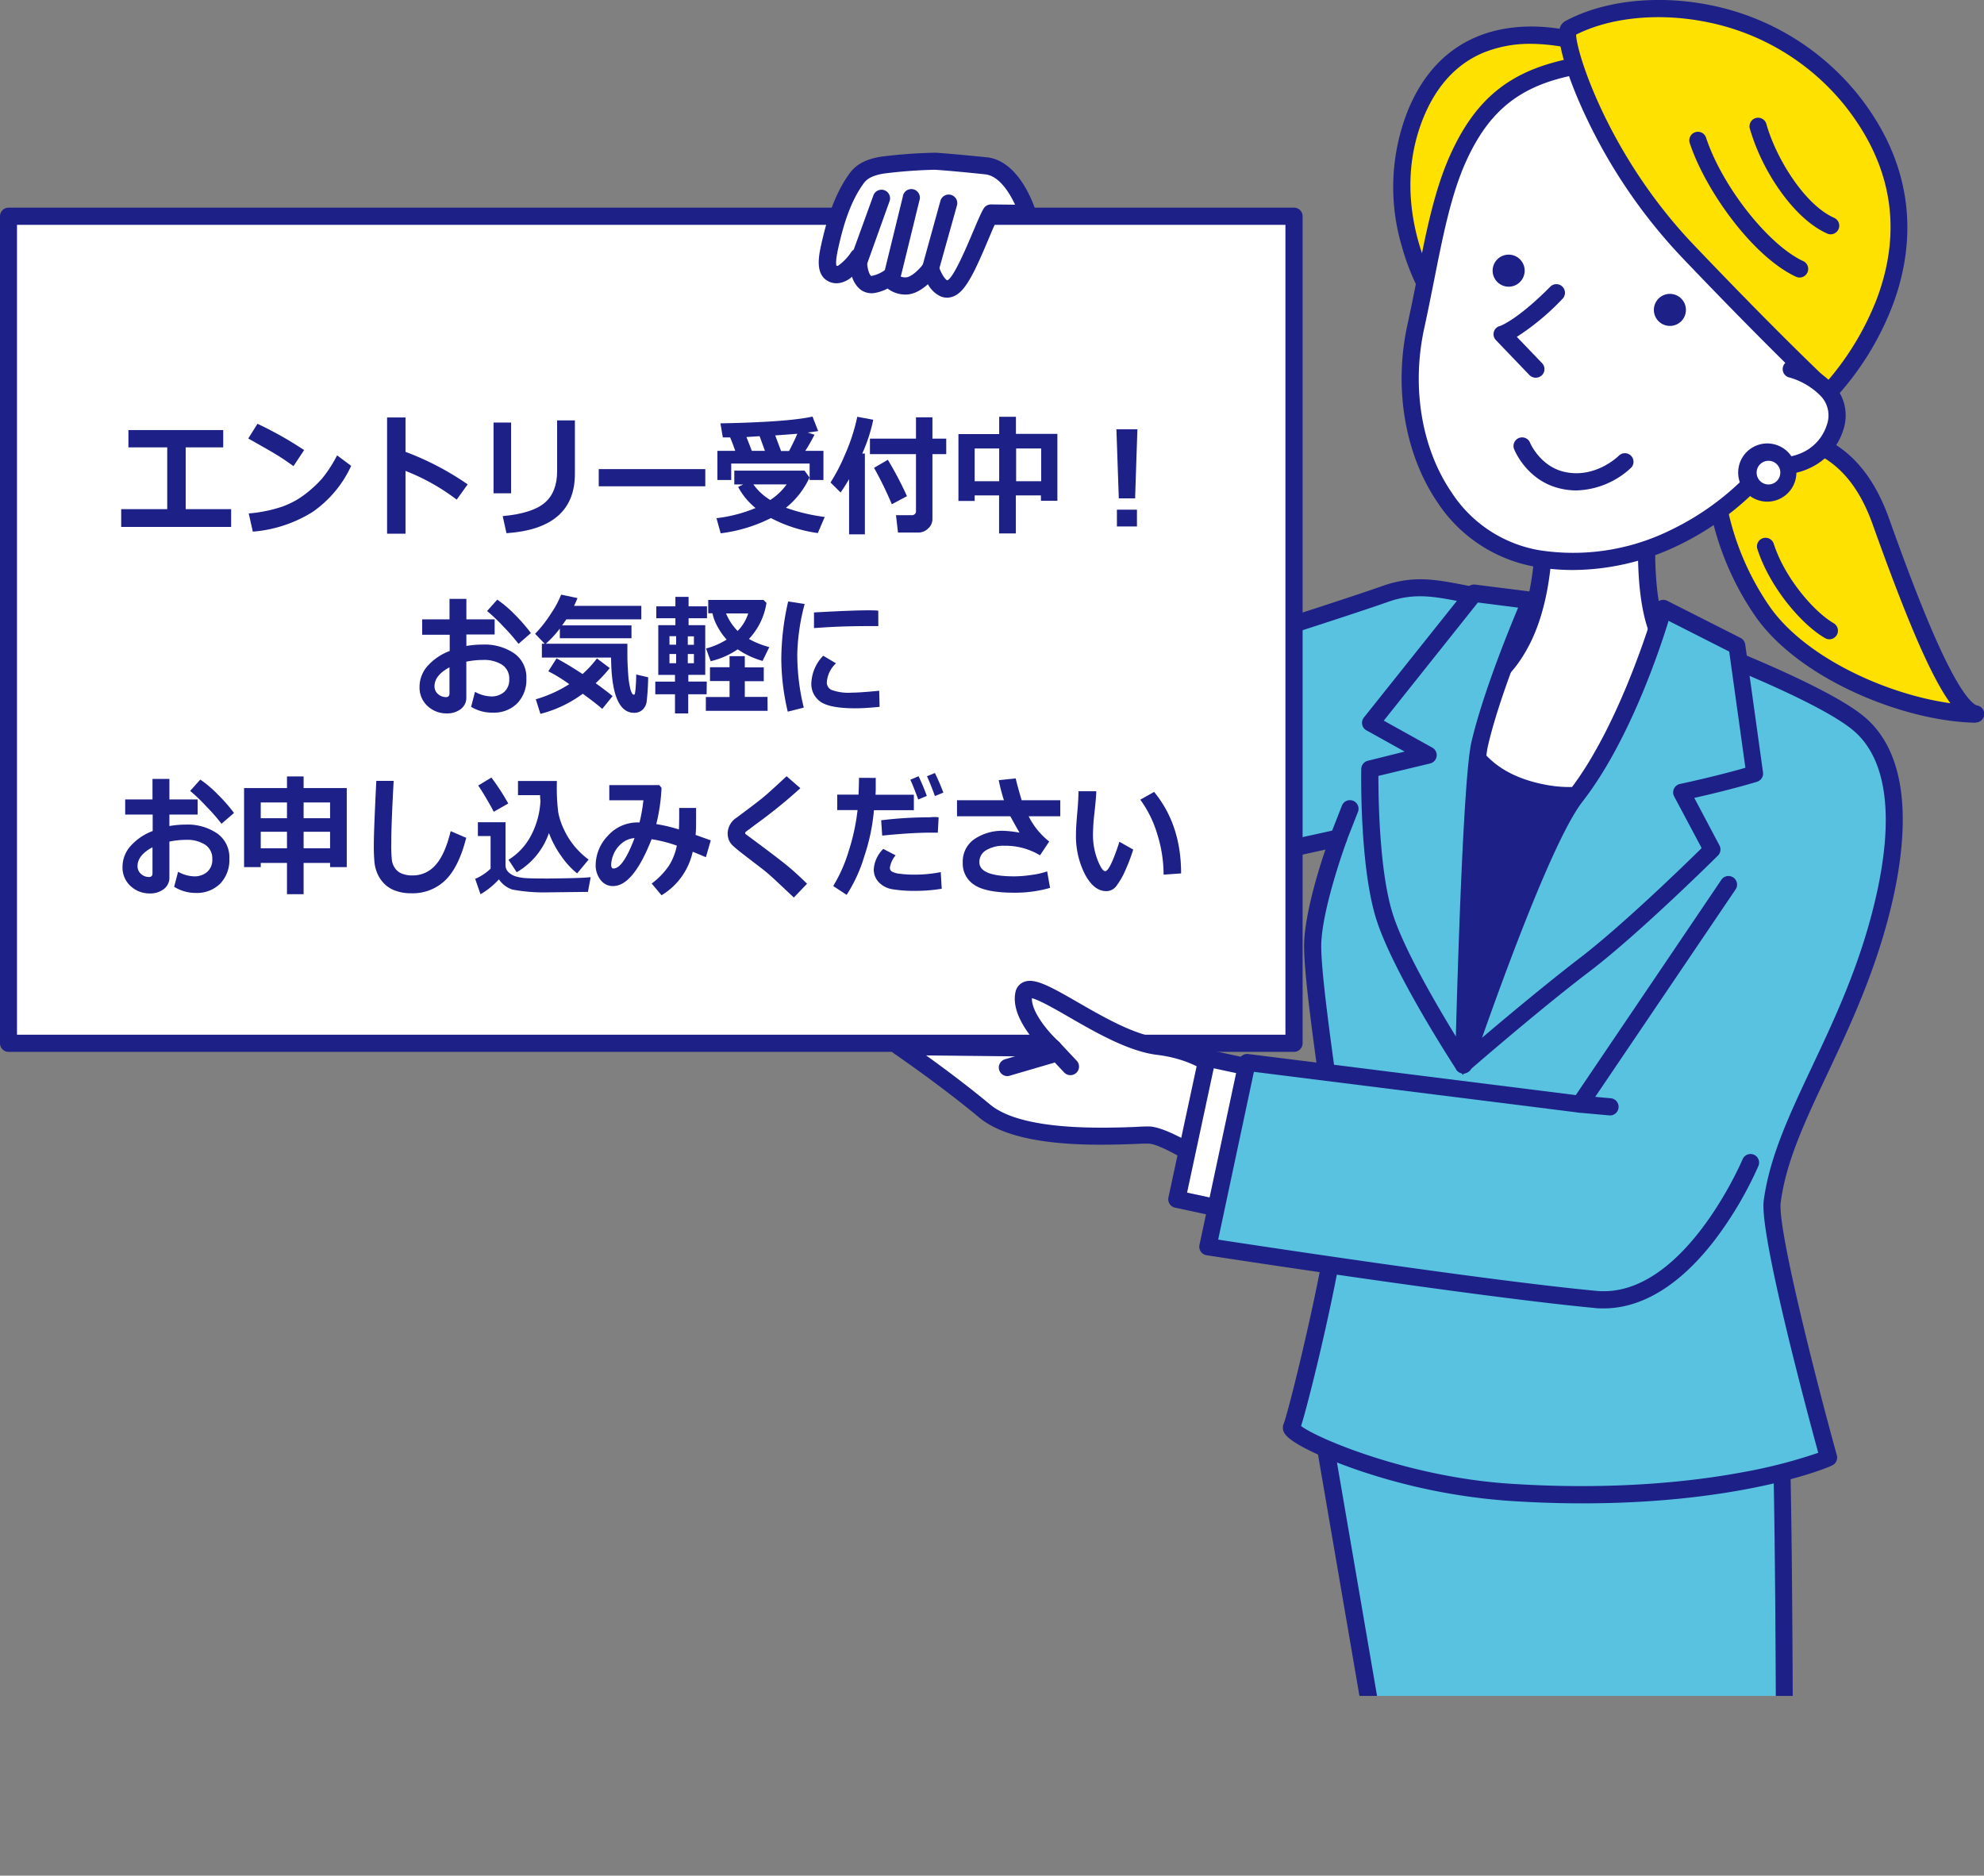 <svg xmlns="http://www.w3.org/2000/svg" xmlns:xlink="http://www.w3.org/1999/xlink" viewBox="0 0 430.9 407.38"><rect x="0" y="0" width="430.9" height="407.38" fill="#808080" stroke="none"/><defs><style>.cls-1{fill:none;}.cls-2{clip-path:url(#clip-path);}.cls-3{fill:#59c2e1;}.cls-4{fill:#1d2087;}.cls-5{fill:#ffe100;}.cls-6{fill:#f9be00;}.cls-7{fill:#fff;}</style><clipPath id="clip-path" transform="translate(-22.31 -11.48)"><rect class="cls-1" width="464.23" height="379.83"/></clipPath></defs><g id="レイヤー_2" data-name="レイヤー 2"><g id="レイヤー_1-2" data-name="レイヤー 1"><g class="cls-2"><path class="cls-3" d="M409.08,323.17c.83,18.3.83,93.09.83,93.09l-84.07.74-16.25-94.66Z" transform="translate(-22.31 -11.48)"/><path class="cls-4" d="M325.84,418.87a1.87,1.87,0,0,1-1.84-1.55l-16.25-94.67a1.87,1.87,0,0,1,.42-1.52,1.84,1.84,0,0,1,1.42-.66h0l99.49.83a1.88,1.88,0,0,1,1.85,1.79c.82,18.12.83,92.42.83,93.17a1.85,1.85,0,0,1-1.85,1.86l-84.07.75Zm-14-94.65,15.61,90.9,80.63-.71c0-11.26-.08-70.63-.76-89.39Z" transform="translate(-22.31 -11.48)"/><path class="cls-5" d="M400.41,105.34c9.44.53,23.3-.25,30.33,19.42s15.31,41,20.61,41.82c-15.31-.28-37.21-9.38-46.19-22.14s-9.37-24.2-10.53-25.38" transform="translate(-22.31 -11.48)"/><path class="cls-4" d="M451.35,168.45h0c-7.88-.15-17.44-2.54-26.21-6.57-9.47-4.34-17.09-10.16-21.46-16.37a62.07,62.07,0,0,1-9.84-22.86c-.23-1-.49-2.08-.64-2.44a1.87,1.87,0,0,1,2.8-2.46c.69.7.93,1.75,1.48,4a58.6,58.6,0,0,0,9.25,21.57c7.7,10.94,25.19,18.95,39.18,20.9-4.19-5.75-9.37-17.83-16.89-38.87-6.13-17.16-17.52-17.67-26.67-18.08l-2-.1a1.87,1.87,0,1,1,.21-3.73l2,.1c4.67.21,10.49.47,15.94,3.13,6.4,3.11,11,8.81,14.08,17.42s7.05,19.42,10.89,27.82c5.39,11.78,7.82,12.72,8.25,12.79a1.87,1.87,0,0,1-.29,3.71ZM393.3,120.37Z" transform="translate(-22.31 -11.48)"/><path class="cls-6" d="M405.73,130c2.55,8.06,9.36,15.75,13.9,18.42" transform="translate(-22.31 -11.48)"/><path class="cls-4" d="M419.63,150.33a1.91,1.91,0,0,1-.95-.26c-5.18-3-12.1-11.17-14.73-19.47a1.87,1.87,0,0,1,3.56-1.12c2.32,7.34,8.59,14.74,13.06,17.37a1.87,1.87,0,0,1-.94,3.48Z" transform="translate(-22.31 -11.48)"/><path class="cls-3" d="M237.28,80.37s20.38,75.29,24.24,78.79c1.28,1.15,53.19-15.66,61.51-18.63,9.43-3.37,15.08.38,27.39,1.34,5.91.47,38.39,9,38.39,9s28.28,10.55,37,17.74c12,9.86,7.29,31.92,5.17,40.4-6.87,27.46-21.33,45.13-23.8,63.53-1,7.57,12.24,55.67,12.24,55.67s-24.58,10.44-69.71,7.41c-25.18-1.69-47.83-12.31-46.91-14.14s11.08-42.28,10.55-53c-.44-8.93-6.4-44-5.95-52.53S313,193.5,313,193.5s-66.11,14.6-72.39,13.92S198.89,94.73,198.89,94.73Z" transform="translate(-22.31 -11.48)"/><path class="cls-4" d="M366.07,338c-5.14,0-10.62-.17-16.45-.57a130.72,130.72,0,0,1-32.29-6.61c-6.56-2.24-14.7-5.7-16.07-8.09a2.25,2.25,0,0,1-.12-2.1c1.09-2.63,10.87-42.05,10.37-52.09-.17-3.58-1.3-11.75-2.49-20.4-1.83-13.33-3.73-27.11-3.45-32.32.33-6.26,3-15.12,4.61-19.81C296.2,199.1,249,209.3,241,209.3a5.16,5.16,0,0,1-.59,0c-1.36-.15-2.62-1.18-5.07-6.05-1.51-3-3.41-7.39-5.64-13-3.74-9.4-8.48-22.45-14.09-38.79-9.55-27.79-18.45-55.85-18.54-56.14A1.87,1.87,0,0,1,198.24,93l38.38-14.36a1.85,1.85,0,0,1,1.51.08,1.87,1.87,0,0,1,1,1.18c0,.18,5,18.66,10.5,37.49,8.66,29.95,11.79,37.88,12.89,39.91,6.94-1.14,51.14-15.37,59.93-18.51,6.69-2.39,11.54-1.47,17.68-.29A91.93,91.93,0,0,0,350.56,140c6,.47,37.39,8.69,38.72,9l.18,0c1.16.44,28.68,10.75,37.57,18,11.22,9.21,9.34,28.09,5.79,42.31-3.46,13.83-8.84,25.25-13.59,35.33s-9,19-10.17,28c-.71,5.28,6.9,35.74,12.19,54.93a1.87,1.87,0,0,1-1.07,2.21C419.29,330.29,400.61,338,366.07,338Zm-61.19-16.8c3.49,2.7,23.13,11,45,12.51,23,1.55,40.52-.51,51.14-2.51a110.51,110.51,0,0,0,16.19-4.18c-2.57-9.41-12.8-47.61-11.84-54.78,1.28-9.53,5.55-18.59,10.49-29.08,4.68-9.92,10-21.17,13.35-34.65,4.72-18.88,3.15-32.2-4.54-38.51-8.18-6.72-34.7-16.75-36.42-17.4-11.21-2.93-33.44-8.54-38-8.9a92.94,92.94,0,0,1-10.89-1.59c-5.8-1.11-10-1.9-15.72.14-4,1.43-18.66,6.26-33.47,10.89-8,2.49-14.42,4.43-19.18,5.78-2.73.77-4.89,1.33-6.4,1.68-2.36.54-3.48.69-4.34-.09S257.46,158,246.16,119c-4.48-15.46-8.69-30.8-10.14-36.14l-34.81,13c2,6.3,9.38,29.29,17.33,52.51,16.53,48.26,21.37,56,22.6,57.21h.13c6.13,0,45.62-8.22,71.37-13.91a1.88,1.88,0,0,1,1.81.6,1.85,1.85,0,0,1,.34,1.87c-.05.14-5.07,13.76-5.5,21.9-.25,4.85,1.7,19.07,3.43,31.61,1.25,9.11,2.34,17,2.52,20.73C315.75,278.57,307.08,314.27,304.88,321.23Zm-.33.95-.05.11A1.17,1.17,0,0,0,304.55,322.18ZM262.82,157.82h0Z" transform="translate(-22.31 -11.48)"/><path class="cls-4" d="M335.7,153.06s60.17,11.83,58.41,11S340,245,340,245s-18.79-45.55-14.81-56S337.24,157.44,335.7,153.06Z" transform="translate(-22.31 -11.48)"/><path class="cls-7" d="M380.73,117.5s-3.06,24.3,2.91,33.48,10.47,7.81,10.47,7.81-10.86,29.49-36.05,25c-22.68-4-19.29-23.5-19.29-23.5s7.58,2.8,14-9.58,4.64-30.48,4.64-30.48" transform="translate(-22.31 -11.48)"/><path class="cls-4" d="M363.11,186.14a31,31,0,0,1-5.37-.48c-6.95-1.23-16-4.73-19.58-14.45A23.56,23.56,0,0,1,336.93,160a1.86,1.86,0,0,1,.91-1.3,1.81,1.81,0,0,1,1.57-.13c.23.07,6.21,1.93,11.71-8.69,6.08-11.73,4.46-29.26,4.44-29.44a1.87,1.87,0,0,1,3.72-.36c.07.76,1.75,18.79-4.85,31.52-5,9.6-10.82,11-14,10.85-.15,4.63,1.14,16.56,17.94,19.54,9.72,1.72,18.35-1.7,25.66-10.15a50.85,50.85,0,0,0,7.33-11.44c-2.31-.69-5.64-2.76-9.31-8.41-6.26-9.63-3.32-33.7-3.19-34.72a1.86,1.86,0,1,1,3.7.47,121.21,121.21,0,0,0-.77,13.1c0,9.07,1.16,15.68,3.39,19.12,4.65,7.15,8,7.06,8.41,7a1.76,1.76,0,0,1,1.88.43,1.89,1.89,0,0,1,.37,2A53.5,53.5,0,0,1,387,174.19C380.17,182.08,372,186.14,363.11,186.14Z" transform="translate(-22.31 -11.48)"/><path class="cls-4" d="M338.76,239.62a2.12,2.12,0,0,1-.49-.06,1.85,1.85,0,0,1-1.32-1.38c-4.09-17.38-1-39.93,2.38-55.78,1.94-9.22,4.12-17,5.6-21.92,2.74-9.06,3.3-9.6,3.55-9.83a1.87,1.87,0,0,1,3.09,1.86,2,2,0,0,1-.22.49,226.69,226.69,0,0,0-8.59,31.22c-2.92,14.15-5.66,33.83-2.87,49.75,3.44-3.4,10.19-9.87,18.72-17,12-10,31-56.59,31.23-57.06a1.86,1.86,0,1,1,3.45,1.4c-.79,2-19.57,48-32.29,58.53a279,279,0,0,0-20.89,19.17A1.85,1.85,0,0,1,338.76,239.62Zm10.5-85.83a1.81,1.81,0,0,0,1.64-.31A1.83,1.83,0,0,1,349.26,153.79Z" transform="translate(-22.31 -11.48)"/><path class="cls-3" d="M403.45,179.56l-3.87-27.81-16-8.1s-7.19,25.61-19,40.76c-8.36,10.75-24.38,58.37-24.38,58.37s15.53-13.5,26.21-21.61,27.8-25.1,27.8-25.1l-6.62-12.5C397.52,181.42,403.45,179.56,403.45,179.56Z" transform="translate(-22.31 -11.48)"/><path class="cls-4" d="M340.18,244.64a1.86,1.86,0,0,1-1.77-2.46c.66-2,16.22-48,24.68-58.91,11.42-14.68,18.59-39.87,18.66-40.13a1.86,1.86,0,0,1,1-1.2,1.9,1.9,0,0,1,1.6,0l16,8.1a1.89,1.89,0,0,1,1,1.41l3.87,27.82a1.88,1.88,0,0,1-1.29,2c-.23.07-5.18,1.61-13.64,3.51l5.47,10.33a1.87,1.87,0,0,1-.34,2.2c-.7.7-17.33,17.16-28,25.26s-26,21.4-26.12,21.53A1.8,1.8,0,0,1,340.18,244.64Zm44.52-98.32c-2,6.57-8.67,26.39-18.67,39.24-6.24,8-17.15,38-21.84,51.32,5.51-4.69,14.3-12,21.07-17.2,9-6.84,22.84-20.26,26.63-24l-6-11.27a1.86,1.86,0,0,1,0-1.66,1.9,1.9,0,0,1,1.3-1c6.88-1.48,11.85-2.84,14.2-3.51L397.87,153Z" transform="translate(-22.31 -11.48)"/><path class="cls-3" d="M343.68,173c3-12.75,11-31.09,11-31.09l-12.23-1.57L320,168.52l12.46,6.93-12.65,3.08s-.39,20.18,3,31.6,17.31,32.65,17.31,32.65S341.61,181.77,343.68,173Z" transform="translate(-22.31 -11.48)"/><path class="cls-4" d="M340.18,244.64a1.87,1.87,0,0,1-1.56-.84c-.57-.88-14.07-21.58-17.54-33.13s-3.14-31.34-3.12-32.18a1.87,1.87,0,0,1,1.42-1.77l8-2-8.29-4.61a1.86,1.86,0,0,1-.56-2.79L341,139.14a1.88,1.88,0,0,1,1.7-.69L354.92,140a1.89,1.89,0,0,1,1.39.93,1.85,1.85,0,0,1,.08,1.67c-.07.18-8,18.33-10.89,30.77l-1.82-.43,1.82.43c-2,8.52-3.44,68.82-3.45,69.43a1.86,1.86,0,0,1-1.36,1.75A1.79,1.79,0,0,1,340.18,244.64ZM321.68,180c0,4.77.19,20.32,3,29.59,2.3,7.64,9.54,20,13.82,27,.43-15.82,1.68-56.73,3.4-64,2.41-10.25,7.89-23.79,10.13-29.13l-8.74-1.12L322.85,168l10.53,5.86a1.86,1.86,0,0,1,.95,1.88,1.88,1.88,0,0,1-1.41,1.56Z" transform="translate(-22.31 -11.48)"/><path class="cls-5" d="M369.63,21.87S340.72,9.75,329.86,36c-8.84,21.38,4.07,40.81,4.07,40.81Z" transform="translate(-22.31 -11.48)"/><path class="cls-4" d="M333.93,78.71a1.86,1.86,0,0,1-1.55-.83A49.4,49.4,0,0,1,326.78,65a45,45,0,0,1,1.36-29.65c3.21-7.78,8.27-13.14,15-15.92,12.64-5.22,26.6.51,27.19.76a1.84,1.84,0,0,1,1.06,1.17,1.87,1.87,0,0,1-.22,1.56l-35.69,55a1.87,1.87,0,0,1-1.56.85ZM354.82,21a26.87,26.87,0,0,0-10.26,1.89c-5.79,2.4-10.15,7.07-13,13.9-6.53,15.79-.52,30.69,2.45,36.51l32.73-50.41A41.43,41.43,0,0,0,354.82,21Z" transform="translate(-22.31 -11.48)"/><path class="cls-7" d="M339,46c-4.35,9.71-6,22.16-9.16,36.53-4.75,21.86,4.83,46.71,26.62,50.31,20.3,3.35,40.1-7.43,51.43-22.39,7.56-10,15.61-30.95,14.92-45.27s-20.55-41.92-42.25-40.91S346.81,28.42,339,46Z" transform="translate(-22.31 -11.48)"/><path class="cls-4" d="M363.9,135.28a47.15,47.15,0,0,1-7.79-.64,32.11,32.11,0,0,1-21.67-14.16c-7-10.35-9.45-24.7-6.47-38.38.77-3.55,1.46-7,2.12-10.3,2-10.25,3.8-19.11,7.16-26.6h0c8.1-18.08,20.37-21.77,43.17-22.83q.63,0,1.26,0c22.5,0,42.23,27.9,42.94,42.71s-7.34,36-15.3,46.49a62.46,62.46,0,0,1-23.05,18.62A53,53,0,0,1,363.9,135.28ZM381.68,26.07l-1.09,0c-21.68,1-32.59,4.23-39.94,20.62h0c-3.18,7.11-4.91,15.78-6.9,25.81-.67,3.33-1.35,6.78-2.13,10.36-2.77,12.71-.56,26,5.91,35.5A28.46,28.46,0,0,0,356.72,131a47.82,47.82,0,0,0,28-4.18,58.81,58.81,0,0,0,21.65-17.49c7.41-9.79,15.2-30.29,14.55-44.06C420.26,52,401.85,26.07,381.68,26.07ZM339,46h0Z" transform="translate(-22.31 -11.48)"/><path class="cls-5" d="M363.09,17.73c-2,1.11,5.7,27.23,25.64,48.16s30.71,30.89,30.71,30.89,30.72-31,5.11-63.39C407.53,11.82,378.25,9.52,363.09,17.73Z" transform="translate(-22.31 -11.48)"/><path class="cls-4" d="M419.44,98.64a1.88,1.88,0,0,1-1.27-.49c-.1-.1-11-10.24-30.79-31a116.48,116.48,0,0,1-20.5-30.05C362.93,28.81,360.5,21,361,18a2.5,2.5,0,0,1,1.24-1.92l.89,1.64-.89-1.64c8.23-4.46,19.92-5.78,31.28-3.53A55,55,0,0,1,426,32.23c13.77,17.44,11.58,34.46,7.32,45.68a62.88,62.88,0,0,1-12.57,20.18A1.87,1.87,0,0,1,419.44,98.64ZM364.62,19c.1,4.2,7.26,26.46,25.46,45.57,15.68,16.46,25.76,26.2,29.26,29.52A61.37,61.37,0,0,0,429.9,76.47c5.64-15,3.35-29.06-6.81-41.93a51.25,51.25,0,0,0-30.33-18.32C382.53,14.2,372.08,15.25,364.62,19Z" transform="translate(-22.31 -11.48)"/><path class="cls-4" d="M413.17,71.76a2,2,0,0,1-.78-.17c-9.45-4.38-19.77-18.87-23.12-29.13a1.87,1.87,0,0,1,3.55-1.16c3.44,10.55,13.52,23.37,21.14,26.9a1.87,1.87,0,0,1-.79,3.56Z" transform="translate(-22.31 -11.48)"/><path class="cls-4" d="M419.92,62.37a1.82,1.82,0,0,1-.76-.16c-4.47-2-8.1-6.25-10.35-9.46a45.7,45.7,0,0,1-6.44-13.25,1.87,1.87,0,1,1,3.6-1C408.1,46,414.33,56,420.68,58.8a1.87,1.87,0,0,1-.76,3.57Z" transform="translate(-22.31 -11.48)"/><path class="cls-7" d="M360.39,75c-8,8.09-11.81,9.1-11.81,9.1l7.25,7.55" transform="translate(-22.31 -11.48)"/><path class="cls-4" d="M355.83,93.51a1.88,1.88,0,0,1-1.35-.57l-7.25-7.56a1.84,1.84,0,0,1-.47-1.82,1.79,1.79,0,0,1,1.32-1.27c.28-.1,3.89-1.44,11-8.61a1.87,1.87,0,0,1,2.66,2.62,52.91,52.91,0,0,1-10,8.34l5.48,5.71a1.86,1.86,0,0,1-1.34,3.16Z" transform="translate(-22.31 -11.48)"/><path class="cls-7" d="M375.29,111.72s-5.91,6-13.85,4a13.26,13.26,0,0,1-8.49-7.26" transform="translate(-22.31 -11.48)"/><path class="cls-4" d="M364.68,118a15.27,15.27,0,0,1-3.69-.46c-7-1.71-9.66-8.09-9.77-8.36a1.87,1.87,0,1,1,3.45-1.42s2.12,4.9,7.21,6.16c6.79,1.67,11.88-3.31,12.09-3.53a1.87,1.87,0,0,1,2.65,2.63A18.11,18.11,0,0,1,364.68,118Z" transform="translate(-22.31 -11.48)"/><path class="cls-7" d="M411.27,91.62c6.7,2.12,11.56,6.44,9.56,12.78s-9.07,9.76-15.77,7.64" transform="translate(-22.31 -11.48)"/><path class="cls-4" d="M409.11,114.54a15.29,15.29,0,0,1-4.61-.72,1.87,1.87,0,1,1,1.13-3.56,11.12,11.12,0,0,0,8.26-.54,9.85,9.85,0,0,0,5.16-5.88,6.1,6.1,0,0,0-1.17-6.21,15.34,15.34,0,0,0-7.18-4.23,1.87,1.87,0,0,1,1.13-3.56,18.92,18.92,0,0,1,8.91,5.39,9.86,9.86,0,0,1,1.87,9.74,13.48,13.48,0,0,1-7.09,8.1A14.61,14.61,0,0,1,409.11,114.54Z" transform="translate(-22.31 -11.48)"/><path class="cls-7" d="M410.8,114.49a4.43,4.43,0,1,1-4.06-4.78A4.42,4.42,0,0,1,410.8,114.49Z" transform="translate(-22.31 -11.48)"/><path class="cls-4" d="M406.4,120.43l-.52,0a6.32,6.32,0,1,1,.52,0Zm0-8.87a2.59,2.59,0,0,0-1.66.61,2.57,2.57,0,1,0,4.22,2.17,2.49,2.49,0,0,0-.6-1.87,2.52,2.52,0,0,0-1.75-.9Z" transform="translate(-22.31 -11.48)"/><circle class="cls-7" cx="327.77" cy="252.1" r="4.58"/><path class="cls-4" d="M350.08,270a6.44,6.44,0,1,1,6.44-6.44A6.45,6.45,0,0,1,350.08,270Zm0-9.15a2.71,2.71,0,1,0,2.71,2.71A2.71,2.71,0,0,0,350.08,260.87Z" transform="translate(-22.31 -11.48)"/><path class="cls-4" d="M388.46,78.52a3.48,3.48,0,1,1-3.75-3.2A3.48,3.48,0,0,1,388.46,78.52Z" transform="translate(-22.31 -11.48)"/><path class="cls-4" d="M353.44,70a3.48,3.48,0,1,1-3.75-3.2A3.48,3.48,0,0,1,353.44,70Z" transform="translate(-22.31 -11.48)"/><rect class="cls-7" x="1.87" y="46.96" width="279.17" height="179.63"/><path class="cls-4" d="M303.35,239.94H24.18a1.87,1.87,0,0,1-1.87-1.87V58.44a1.87,1.87,0,0,1,1.87-1.86H303.35a1.87,1.87,0,0,1,1.87,1.86V238.07A1.87,1.87,0,0,1,303.35,239.94ZM26,236.21H301.49V60.31H26Z" transform="translate(-22.31 -11.48)"/><path class="cls-7" d="M290.26,247.16s-4.63-7-16.4-8.42-28.1-16.33-29.17-11.34S251,239.1,251,239.1l-33.53-.36s10.1,6.89,18.66,14S266.72,258,271.72,258s21,11.77,21,11.77l5.58-15.43Z" transform="translate(-22.31 -11.48)"/><path class="cls-4" d="M292.77,271.64a1.86,1.86,0,0,1-1.11-.36c-6.46-4.74-16.92-11.41-19.94-11.41-.63,0-1.56,0-2.75.07-8.45.3-26,.91-34-5.74-8.39-7-18.41-13.85-18.51-13.92a1.87,1.87,0,0,1,1.05-3.41h0l29.16.31c-2.19-2.69-4.58-6.61-3.82-10.17a3,3,0,0,1,1.73-2.21c2.29-1,5.45.7,11.8,4.36,5.46,3.15,12.25,7.07,17.69,7.73,11.43,1.38,16.62,7.71,17.58,9l7.92,7a1.85,1.85,0,0,1,.51,2l-5.57,15.44a1.87,1.87,0,0,1-1.21,1.15A2,2,0,0,1,292.77,271.64Zm-21-15.5c4.51,0,15.25,7.22,20.13,10.68l4.3-11.93L289,248.55a1.34,1.34,0,0,1-.31-.36c-.2-.28-4.42-6.31-15.08-7.6-6.19-.75-13.35-4.88-19.11-8.2-2.79-1.61-6.5-3.75-8.07-4.1-.12,2.89,3.42,7.24,5.83,9.42A1.86,1.86,0,0,1,251,241h0l-27.54-.29c3.75,2.7,9.08,6.66,13.88,10.66,6.88,5.74,24.13,5.14,31.49,4.88C270.06,256.17,271,256.14,271.72,256.14Z" transform="translate(-22.31 -11.48)"/><path class="cls-7" d="M208.32,50.28c-3,4.21-4.6,9.35-5.77,14.56-.64,2.8-1.35,6.73,2,6.22,1.63-.24,4.11-3.74,4.11-3.74s-.25,6.56,3.41,5.93a9,9,0,0,0,3.4-1.51s.68,1.68,3.37,1.84,5.54-3.69,5.54-3.69S226.13,75.52,229,74s6.55-12.6,8.53-16.22l8,.08s-2.94-9.66-9-10.34c-2.3-.25-8.32-.84-11.1-1a105.18,105.18,0,0,0-11.43.84C210.68,47.89,209.24,49,208.32,50.28Z" transform="translate(-22.31 -11.48)"/><path class="cls-4" d="M228,76.13a3.81,3.81,0,0,1-1.43-.29,6.14,6.14,0,0,1-2.73-2.63c-1.77,1.59-3.5,2.34-5.12,2.24a6.28,6.28,0,0,1-3.63-1.3,9.5,9.5,0,0,1-2.7.94,4,4,0,0,1-3.44-.92,5.85,5.85,0,0,1-1.59-2.59,5.49,5.49,0,0,1-2.54,1.33,3.85,3.85,0,0,1-3.59-1.06c-1.63-1.76-1.13-4.75-.52-7.42,1.1-4.89,2.69-10.53,6.08-15.24h0c1.44-2,3.56-3.14,6.87-3.68a108.12,108.12,0,0,1,11.85-.86c2.78.17,8.82.76,11.19,1,3.07.34,5.9,2.53,8.16,6.32a26.67,26.67,0,0,1,2.41,5.33,1.87,1.87,0,0,1-1.79,2.41h0l-6.83-.07c-.49,1-1.07,2.42-1.68,3.85-2.75,6.52-4.74,10.88-7.12,12.14A3.89,3.89,0,0,1,228,76.13ZM224.4,68a1.66,1.66,0,0,1,.32,0,1.87,1.87,0,0,1,1.47,1.29c.47,1.51,1.4,2.94,1.84,3.06,0,0,0,0,.08,0,1.39-.74,4.12-7.2,5.43-10.3.91-2.13,1.68-4,2.34-5.17a1.9,1.9,0,0,1,1.66-1l5.23.06c-1.27-2.76-3.54-6.27-6.47-6.59-2.33-.26-8.27-.84-11-1a106.94,106.94,0,0,0-11,.82c-2.87.46-3.86,1.36-4.44,2.17h0c-3,4.17-4.44,9.35-5.46,13.88-.61,2.69-.54,3.65-.41,4a2,2,0,0,0,.3,0,10.82,10.82,0,0,0,2.9-3,1.87,1.87,0,0,1,3.39,1.15c-.05,1.47.3,3.47.88,4,0,0,.1.09.34,0a7.25,7.25,0,0,0,2.6-1.16,1.84,1.84,0,0,1,1.69-.38A1.69,1.69,0,0,1,217.21,71a2.19,2.19,0,0,0,1.76.72c1.09.08,3-1.67,3.94-3A1.87,1.87,0,0,1,224.4,68ZM204,69.33h0Zm4.32-19Z" transform="translate(-22.31 -11.48)"/><line class="cls-7" x1="206.04" y1="44.11" x2="202.09" y2="58.4"/><path class="cls-4" d="M224.41,71.75a1.68,1.68,0,0,1-.5-.07,1.85,1.85,0,0,1-1.3-2.29l3.95-14.29a1.86,1.86,0,0,1,3.59,1l-4,14.29A1.86,1.86,0,0,1,224.41,71.75Z" transform="translate(-22.31 -11.48)"/><line class="cls-7" x1="197.89" y1="43.1" x2="193.94" y2="59.24"/><path class="cls-4" d="M216.25,72.59a1.65,1.65,0,0,1-.44,0,1.87,1.87,0,0,1-1.37-2.26l3.95-16.14A1.86,1.86,0,1,1,222,55l-3.95,16.14A1.87,1.87,0,0,1,216.25,72.59Z" transform="translate(-22.31 -11.48)"/><line class="cls-7" x1="191.4" y1="43.06" x2="186.5" y2="56.72"/><path class="cls-4" d="M208.81,70.07a1.74,1.74,0,0,1-.63-.11,1.88,1.88,0,0,1-1.13-2.39L212,53.92a1.86,1.86,0,1,1,3.51,1.26l-4.89,13.65A1.87,1.87,0,0,1,208.81,70.07Z" transform="translate(-22.31 -11.48)"/><rect class="cls-7" x="281.05" y="242.33" width="12.8" height="31.32" transform="translate(38.24 -66.07) rotate(12.12)"/><path class="cls-4" d="M290.42,276.51a1.74,1.74,0,0,1-.39-.05l-12.51-2.68a1.87,1.87,0,0,1-1.44-2.22l6.58-30.62a1.86,1.86,0,0,1,2.21-1.43l12.51,2.69a1.87,1.87,0,0,1,1.44,2.21L292.24,275a1.83,1.83,0,0,1-.81,1.18A1.89,1.89,0,0,1,290.42,276.51Zm-10.29-6,8.86,1.9,5.79-27-8.86-1.9Z" transform="translate(-22.31 -11.48)"/><path class="cls-3" d="M397.78,203.47l-32.32,47.81-72.28-9.06-8.54,40s57.82,8.95,84.19,11.45C389.25,295.64,402.5,264,402.5,264" transform="translate(-22.31 -11.48)"/><path class="cls-4" d="M370.59,295.66c-.65,0-1.29,0-1.94-.09-26.11-2.47-83.71-11.37-84.29-11.46a1.88,1.88,0,0,1-1.25-.79,1.86,1.86,0,0,1-.29-1.45l8.53-40a1.87,1.87,0,0,1,2.06-1.46l71.14,8.92,31.69-46.87a1.87,1.87,0,0,1,3.09,2.09L367,252.33a1.88,1.88,0,0,1-1.77.81l-70.59-8.86-7.76,36.44c10.32,1.58,58.84,8.93,82.12,11.13,18.84,1.79,31.65-28.27,31.78-28.58a1.86,1.86,0,0,1,3.44,1.44,80.49,80.49,0,0,1-9.41,16C387.3,290.53,379,295.66,370.59,295.66Z" transform="translate(-22.31 -11.48)"/><line class="cls-6" x1="290.73" y1="182.02" x2="293.2" y2="175.73"/><path class="cls-4" d="M313,195.37a1.79,1.79,0,0,1-.68-.13,1.86,1.86,0,0,1-1.05-2.42l2.46-6.28a1.87,1.87,0,1,1,3.48,1.36l-2.47,6.29A1.87,1.87,0,0,1,313,195.37Z" transform="translate(-22.31 -11.48)"/><line class="cls-6" x1="343.15" y1="239.8" x2="349.66" y2="240.39"/><path class="cls-4" d="M372,253.74h-.17l-6.51-.59a1.87,1.87,0,0,1,.34-3.72l6.51.59a1.87,1.87,0,0,1-.17,3.73Z" transform="translate(-22.31 -11.48)"/><line class="cls-7" x1="228.72" y1="227.61" x2="232.48" y2="231.63"/><path class="cls-4" d="M254.79,245a1.85,1.85,0,0,1-1.36-.59l-3.76-4a1.86,1.86,0,1,1,2.72-2.55l3.76,4a1.86,1.86,0,0,1-1.36,3.14Z" transform="translate(-22.31 -11.48)"/><line class="cls-7" x1="227.99" y1="229.16" x2="218.78" y2="231.86"/><path class="cls-4" d="M241.09,245.21a1.87,1.87,0,0,1-.52-3.66l9.2-2.7a1.87,1.87,0,1,1,1,3.59l-9.2,2.69A2,2,0,0,1,241.09,245.21Z" transform="translate(-22.31 -11.48)"/></g><path class="cls-4" d="M72.51,125.93H48.63v-3.86h10V108.64H50.2v-3.75H70.79v3.75H62.64v13.43h9.87Z" transform="translate(-22.31 -11.48)"/><path class="cls-4" d="M88.36,109.24l-2.31,3.48c-1.24-.89-2.34-1.64-3.3-2.24s-3.14-1.86-6.52-3.76l2-3.2A79.16,79.16,0,0,1,88.36,109.24Zm10.22,3.42a24.71,24.71,0,0,1-8.36,10,28.77,28.77,0,0,1-13,4.29L76.33,123a30.7,30.7,0,0,0,7.18-1.45,18.4,18.4,0,0,0,5-2.68,26.56,26.56,0,0,0,3.68-3.37,27.69,27.69,0,0,0,3.33-5.12Z" transform="translate(-22.31 -11.48)"/><path class="cls-4" d="M123.88,116.68,121.5,120a45.7,45.7,0,0,0-11.12-6.24V127.4h-4V102.15h4v7.47A61.33,61.33,0,0,1,123.88,116.68Z" transform="translate(-22.31 -11.48)"/><path class="cls-4" d="M133.32,118.62H129.5V103.25h3.82Zm13.85-4.21q0,11.86-14.86,12.88l-.82-3.71q6.45-.6,9.13-2.9t2.69-6.82V102.78h3.86Z" transform="translate(-22.31 -11.48)"/><path class="cls-4" d="M175.49,117.1H152.35v-3.73h23.14Z" transform="translate(-22.31 -11.48)"/><path class="cls-4" d="M198.13,115.19a18.18,18.18,0,0,1-5.12,6.57,39.79,39.79,0,0,0,8.42,2l-1.5,3.5A31.17,31.17,0,0,1,189.74,124a33,33,0,0,1-10.91,3.31l-.91-3.28a31.64,31.64,0,0,0,8.49-2.21,15,15,0,0,1-3.79-4.58l1.11-.54h-1.94v-3h15.26ZM182,109.4q-.72-2-1.11-2.91H179.3l-.52-3.06q14.66-.28,20-1.47L200,105.1c-.44.09-1.2.2-2.28.32l1.49.48c-.64,1.25-1.3,2.42-2,3.5h3.94v6.34h-3v-3.58H181.12v3.58h-3V109.4Zm2.42-3c.55,1.35.94,2.37,1.17,3h2.85l-1.15-3.18Zm5.16,13.69a13.33,13.33,0,0,0,3.58-3.4h-7.22A12.31,12.31,0,0,0,189.56,120.05Zm2.37-10.65h1.73c.69-1.32,1.3-2.57,1.8-3.75q-2.18.18-4.8.36Z" transform="translate(-22.31 -11.48)"/><path class="cls-4" d="M210.15,127.54h-3.43v-12c-.47.83-1.08,1.8-1.84,2.91l-2.19-2.18a39.8,39.8,0,0,0,3.12-6A41.54,41.54,0,0,0,208.5,102l3.47.65a35.5,35.5,0,0,1-2.39,7.34h.57Zm14.67-3.29a2.68,2.68,0,0,1-.92,2,3,3,0,0,1-2.14.9h-4.42l-.43-3.77h3.5a.81.81,0,0,0,.56-.23.69.69,0,0,0,.28-.54V110.11h-10v-3.36h10v-4.63h3.57v4.63h3v3.36h-3Zm-5.54-5L216,121a78.39,78.39,0,0,0-3.86-7.91l3-1.75A77.33,77.33,0,0,1,219.28,119.22Z" transform="translate(-22.31 -11.48)"/><path class="cls-4" d="M248.38,119.08h-5.44v8.26H239.3v-8.26H234v1.21h-3.53V105.76h8.85V102h3.64v3.72h9v14.53h-3.56ZM234,116h5.32v-7.11H234Zm9,0h5.44v-7.11h-5.44Z" transform="translate(-22.31 -11.48)"/><path class="cls-4" d="M269.34,104.72l-.5,15H265.3l-.52-15Zm-.1,21.1h-4.35v-3.64h4.35Z" transform="translate(-22.31 -11.48)"/><path class="cls-4" d="M124.63,165l.85-3.26a7.54,7.54,0,0,0,3.47,1,4.12,4.12,0,0,0,2.89-1,3.46,3.46,0,0,0,1.07-2.73,3.56,3.56,0,0,0-1.52-3.13,7.31,7.31,0,0,0-4.23-1.06,18.35,18.35,0,0,0-3.57.37v7.72a3.06,3.06,0,0,1-1.21,2.58,4.82,4.82,0,0,1-3,.94,6,6,0,0,1-4.22-1.61,5.42,5.42,0,0,1-1.73-4.15,6.81,6.81,0,0,1,1.75-4.55,12.19,12.19,0,0,1,4.8-3.25v-3.53H114V146h5.94v-4.45h3.66V146h6.14v3.29h-6.14v2.49a20.65,20.65,0,0,1,3.52-.3,11.4,11.4,0,0,1,6.87,1.91,6.32,6.32,0,0,1,2.64,5.45,7.33,7.33,0,0,1-2,5.42,7.13,7.13,0,0,1-5.29,2A8.72,8.72,0,0,1,124.63,165Zm-4.7-8.58q-3.25,1.74-3.25,4.11a2.14,2.14,0,0,0,.75,1.68,2.53,2.53,0,0,0,1.75.68c.5,0,.75-.27.75-.8Zm17.7-7.45-2.71,2.35a41.62,41.62,0,0,0-3.26-3.73,36.63,36.63,0,0,0-3.56-3.4l2.21-2.47a25.33,25.33,0,0,1,3.77,3.2A37.09,37.09,0,0,1,137.63,149Z" transform="translate(-22.31 -11.48)"/><path class="cls-4" d="M147.74,141.38c-.27.64-.52,1.2-.75,1.69H161.6V146H145.31c-.33.48-.63.92-.92,1.31h15.07v2.79H143.9V148a22.69,22.69,0,0,1-3.18,3.41l-2.19-2.27a28.12,28.12,0,0,0,3.55-4.56,20.12,20.12,0,0,0,2.1-3.95Zm7,15.2a30.64,30.64,0,0,1-3.06,3.29c1.39,1,2.62,1.93,3.68,2.8l-2.25,2.78q-1.35-1.2-4.23-3.29a26.48,26.48,0,0,1-9.2,4.37l-1-3.17a28.06,28.06,0,0,0,7.27-3.28,34.17,34.17,0,0,0-4.55-2.8l1.79-2.8c1.71.91,3.6,2.05,5.64,3.4a24.43,24.43,0,0,0,3.13-3.39Zm8.34,2a48.29,48.29,0,0,1-.34,5.39,2.94,2.94,0,0,1-.94,1.72,2.61,2.61,0,0,1-1.77.61q-4.91,0-5-12H140v-3h18.57q0,1.35,0,2.34c0,1.33.06,2.71.17,4.16a18.44,18.44,0,0,0,.45,3.2,3.73,3.73,0,0,0,.46,1.19.44.44,0,0,0,.32.17.23.23,0,0,0,.21-.13,9,9,0,0,0,.19-1.53c.08-.94.12-1.84.12-2.72Z" transform="translate(-22.31 -11.48)"/><path class="cls-4" d="M175.78,162.27h-4v4.16h-2.87v-4.16h-4.28v-2.75h4.28v-1.46h-3.63v-10.8H169v-1.5h-4.15v-2.58H169v-2.06h2.86v2.06h4v2.58h-4v1.5h3.62v10.8h-3.67v1.46h4Zm-6.62-12.61h-1.45v1.84h1.45Zm-1.45,3.87v2h1.45v-2Zm5.31-2v-1.84h-1.33v1.84Zm0,4v-2h-1.33v2Zm16,10.34H175.61v-3h5.15V159.4h-4.25v-3h4.25V154h3.31v2.43h4.12v3h-4.12v3.42H189Zm-.24-23.45a14.69,14.69,0,0,1-3.81,7.84,19,19,0,0,0,4.42,1.77l-1.46,3a18.34,18.34,0,0,1-5.4-2.52,17.63,17.63,0,0,1-5.87,2.58l-1-2.76a16.58,16.58,0,0,0,4.47-1.93,14.51,14.51,0,0,1-2.08-3,10.06,10.06,0,0,1-1-2.72h-.92v-2.9h12Zm-6.28,6.11a9.39,9.39,0,0,0,2.31-3.81H180A11.89,11.89,0,0,0,182.48,148.49Z" transform="translate(-22.31 -11.48)"/><path class="cls-4" d="M197.07,142.66a46.07,46.07,0,0,0-1.6,10.82,48.1,48.1,0,0,0,1.41,11.69l-3.48.88A50.64,50.64,0,0,1,192,154.62a56.65,56.65,0,0,1,1.49-12.5ZM213.35,165c-2.06.21-3.82.32-5.28.32-3.69,0-6.2-.48-7.55-1.42a4.67,4.67,0,0,1-2-4,9.08,9.08,0,0,1,2.58-6l2.78,1.65a6.15,6.15,0,0,0-2,4.21,1.78,1.78,0,0,0,1.06,1.58,10.81,10.81,0,0,0,4.39.58q1.68,0,5.93-.41Zm-.28-17.54H212c-1.1,0-2.93,0-5.48.06s-5,.2-7.42.38V144.5q8.52-.47,11.79-.46c.88,0,1.6,0,2.17.08Z" transform="translate(-22.31 -11.48)"/><path class="cls-4" d="M60.13,204.08l.86-3.26a7.5,7.5,0,0,0,3.46,1,4.15,4.15,0,0,0,2.9-1,3.49,3.49,0,0,0,1.07-2.73,3.57,3.57,0,0,0-1.53-3.13,7.27,7.27,0,0,0-4.23-1.07,18.3,18.3,0,0,0-3.56.38V202a3.08,3.08,0,0,1-1.22,2.59,4.79,4.79,0,0,1-3,.94,6,6,0,0,1-4.22-1.61,5.4,5.4,0,0,1-1.74-4.15,6.8,6.8,0,0,1,1.76-4.55,12.12,12.12,0,0,1,4.79-3.25V188.4H49.5v-3.29h5.93v-4.45H59.1v4.45h6.13v3.29H59.1v2.49a20.54,20.54,0,0,1,3.51-.31,11.4,11.4,0,0,1,6.87,1.92A6.32,6.32,0,0,1,72.12,198a7.36,7.36,0,0,1-2,5.42,7.16,7.16,0,0,1-5.3,2A8.72,8.72,0,0,1,60.13,204.08Zm-4.7-8.58q-3.26,1.74-3.25,4.11a2.17,2.17,0,0,0,.75,1.68,2.55,2.55,0,0,0,1.76.67c.49,0,.74-.26.74-.79Zm17.7-7.45-2.71,2.35a40,40,0,0,0-3.26-3.73,38.6,38.6,0,0,0-3.55-3.41l2.2-2.46a24.84,24.84,0,0,1,3.77,3.2A35.18,35.18,0,0,1,73.13,188.05Z" transform="translate(-22.31 -11.48)"/><path class="cls-4" d="M88.25,205.69H84.64V198.9h-5.7v.91H75.32V182.65h9.32v-2.53h3.61v2.53h9.37v17.16H94v-.91H88.25Zm-3.61-19.92h-5.7v3.42h5.7Zm0,6.37h-5.7v3.58h5.7ZM94,189.19v-3.42H88.25v3.42Zm0,6.53v-3.58H88.25v3.58Z" transform="translate(-22.31 -11.48)"/><path class="cls-4" d="M123.57,193.45q-1.63,6.39-4.54,9.21a10.18,10.18,0,0,1-7.44,2.83,9.5,9.5,0,0,1-3.44-.57,6.4,6.4,0,0,1-2.41-1.53,7.06,7.06,0,0,1-1.43-2.1,8.25,8.25,0,0,1-.66-2.43,37.45,37.45,0,0,1-.15-4q0-2.94.54-13.78h3.77q-.53,9.67-.52,13.45a29.68,29.68,0,0,0,.15,3.91,4,4,0,0,0,.65,1.59,3.15,3.15,0,0,0,1.45,1.17,5.74,5.74,0,0,0,2.33.42,6.5,6.5,0,0,0,5.08-2.31c1.37-1.54,2.44-4,3.24-7.31Z" transform="translate(-22.31 -11.48)"/><path class="cls-4" d="M150.6,202,150,205.2l-.53,0-7.87.09a37.61,37.61,0,0,1-8-.6,5.65,5.65,0,0,1-2.93-2.22,17,17,0,0,1-4,3.24l-1.16-3.35a11,11,0,0,0,3.35-2.21v-7.08H126.1v-3h6v9.3a2.05,2.05,0,0,0,.69,1.58,4.07,4.07,0,0,0,1.67.92,10.41,10.41,0,0,0,2.3.35c.88.05,2.44.07,4.67.07Q148.51,202.23,150.6,202ZM132.7,186l-3.17,1.8c-.23-.52-.75-1.46-1.55-2.82s-1.4-2.32-1.81-2.88l2.86-1.74A48,48,0,0,1,132.7,186Zm8.83,6.42a15.83,15.83,0,0,1-7,8.51l-1.77-2.71a13.65,13.65,0,0,0,4.93-5.36,18,18,0,0,0,2-7.44,10.14,10.14,0,0,1-.08-1.23h-4.8V181.1h8.44v.42a44.54,44.54,0,0,0,.29,6.31,15,15,0,0,0,1.23,3.76,17.09,17.09,0,0,0,2.23,3.59,18,18,0,0,0,3.15,3l-2.49,3a17.32,17.32,0,0,1-3.46-3.77A21.22,21.22,0,0,1,141.53,192.39Z" transform="translate(-22.31 -11.48)"/><path class="cls-4" d="M176.68,194l-1.06,3.66-2.86-1.19a14.7,14.7,0,0,1-6.77,9.46l-2.14-2.55a16.16,16.16,0,0,0,3.72-3.84,12.78,12.78,0,0,0,1.74-4.39,30.06,30.06,0,0,0-5.48-1.4q-4,10.19-8.38,10.18a3.32,3.32,0,0,1-2.71-1.34,5.14,5.14,0,0,1-1.06-3.28,9.29,9.29,0,0,1,2.62-6.27,8.62,8.62,0,0,1,6.71-2.93h.2a37.41,37.41,0,0,0,.84-4.81h-7.41V182H165.5l.49.6a40.73,40.73,0,0,1-1.14,7.87,34.52,34.52,0,0,1,4.91,1.16q.06-1,.06-3c0-.51,0-1.07,0-1.66h3.67v2.37c0,1.32,0,2.48-.11,3.48Zm-16.56-.49a4.86,4.86,0,0,0-2.9,1.23,6.19,6.19,0,0,0-1.69,2.38,6.4,6.4,0,0,0-.48,2.12c0,.59.16.88.48.88Q157.63,200.13,160.12,193.52Z" transform="translate(-22.31 -11.48)"/><path class="cls-4" d="M197.59,203.42l-2.87,3L191.08,203c-1.11-1.05-2.18-2-3.2-2.79L185,198q-2.79-2.13-3.45-2.78a3.75,3.75,0,0,1-.94-1.3,4.07,4.07,0,0,1-.26-1.48,4.14,4.14,0,0,1,1.93-3.36l3-2.25c1.56-1.17,2.82-2.16,3.76-3s2.31-2.07,4.1-3.76l3,2.6a110.56,110.56,0,0,1-9.77,7.91l-1.32,1a11,11,0,0,0-.89.68.57.57,0,0,0,0,.16c0,.11,0,.17.06.2l2.28,1.69c2.88,2.14,5.07,3.81,6.55,5S196,201.87,197.59,203.42Z" transform="translate(-22.31 -11.48)"/><path class="cls-4" d="M212.51,180.44c0,.34,0,.94,0,1.79,0,.63,0,1.25-.05,1.86h8.33v3.36h-8.67a43,43,0,0,1-2.09,10,32.35,32.35,0,0,1-3.84,8.39l-2.92-1.92a32.38,32.38,0,0,0,3.37-7.61,45.3,45.3,0,0,0,1.92-8.88h-4.41v-3.36h4.62c.07-1.5.1-2.72.1-3.65Zm14.33,24.07a34.66,34.66,0,0,1-6,.46,27.82,27.82,0,0,1-4.56-.33,5.27,5.27,0,0,1-3.08-1.51,4,4,0,0,1-1.12-2.82,6.8,6.8,0,0,1,2.07-4.45l2.68,1.4a5.2,5.2,0,0,0-1.25,2.72.94.94,0,0,0,.46.81,4.67,4.67,0,0,0,1.82.48,24.31,24.31,0,0,0,3.12.18,29.57,29.57,0,0,0,5.65-.55ZM226.17,189l-.18,3.33c-.47,0-1,0-1.49,0q-4.27,0-10.59.64l-.22-3.33a85.5,85.5,0,0,1,10.49-.64C225,188.91,225.65,188.92,226.17,189Zm-2.58-4.64-1.85.77q-1.05-2.88-1.72-4.29l1.79-.77A46.29,46.29,0,0,1,223.59,184.31Zm3.59-.72-1.82.74c-.58-1.63-1.16-3.06-1.72-4.3l1.72-.71C226.05,180.78,226.66,182.21,227.18,183.59Z" transform="translate(-22.31 -11.48)"/><path class="cls-4" d="M250.37,204.32a27.24,27.24,0,0,1-7.77,1.05q-6.12,0-8.66-1.68a5.48,5.48,0,0,1-2.53-4.89,5.88,5.88,0,0,1,2.53-5.07,10.77,10.77,0,0,1,6.39-1.8,24.48,24.48,0,0,1,3.41.4c-.64-1.08-1.29-2.27-2-3.56H230.16v-3.48h10.19a41.38,41.38,0,0,1-1.13-4.36l3.69-.38q.26,1.23,1.29,4.74h8.39v3.48h-6.87a16,16,0,0,0,4.47,5.48l-2,3a14.64,14.64,0,0,0-7.76-2.08,7.37,7.37,0,0,0-3.87.93,2.94,2.94,0,0,0-1.54,2.66q0,3.06,7.63,3.06a25.75,25.75,0,0,0,3.7-.31,16.9,16.9,0,0,0,3.39-.77Z" transform="translate(-22.31 -11.48)"/><path class="cls-4" d="M268.43,196a39,39,0,0,1-1.64,4.35,16.84,16.84,0,0,1-2,3.54,2.7,2.7,0,0,1-2.2,1.14c-1.82,0-3.37-1.24-4.68-3.73A18.23,18.23,0,0,1,256,192.7c0-1.06.09-2.62.28-4.69s.26-3.64.26-4.68h3.86c0,.95-.15,2.49-.38,4.64a44.83,44.83,0,0,0-.33,4.64,15.14,15.14,0,0,0,1,5.66c.65,1.62,1.2,2.43,1.66,2.43q1,0,3.09-6.39Zm10.4,5.18-3.8.27a29.41,29.41,0,0,0-1.36-8.74,24.46,24.46,0,0,0-3.7-7.54l3-1.69Q278.83,190.62,278.83,201.15Z" transform="translate(-22.31 -11.48)"/></g></g></svg>